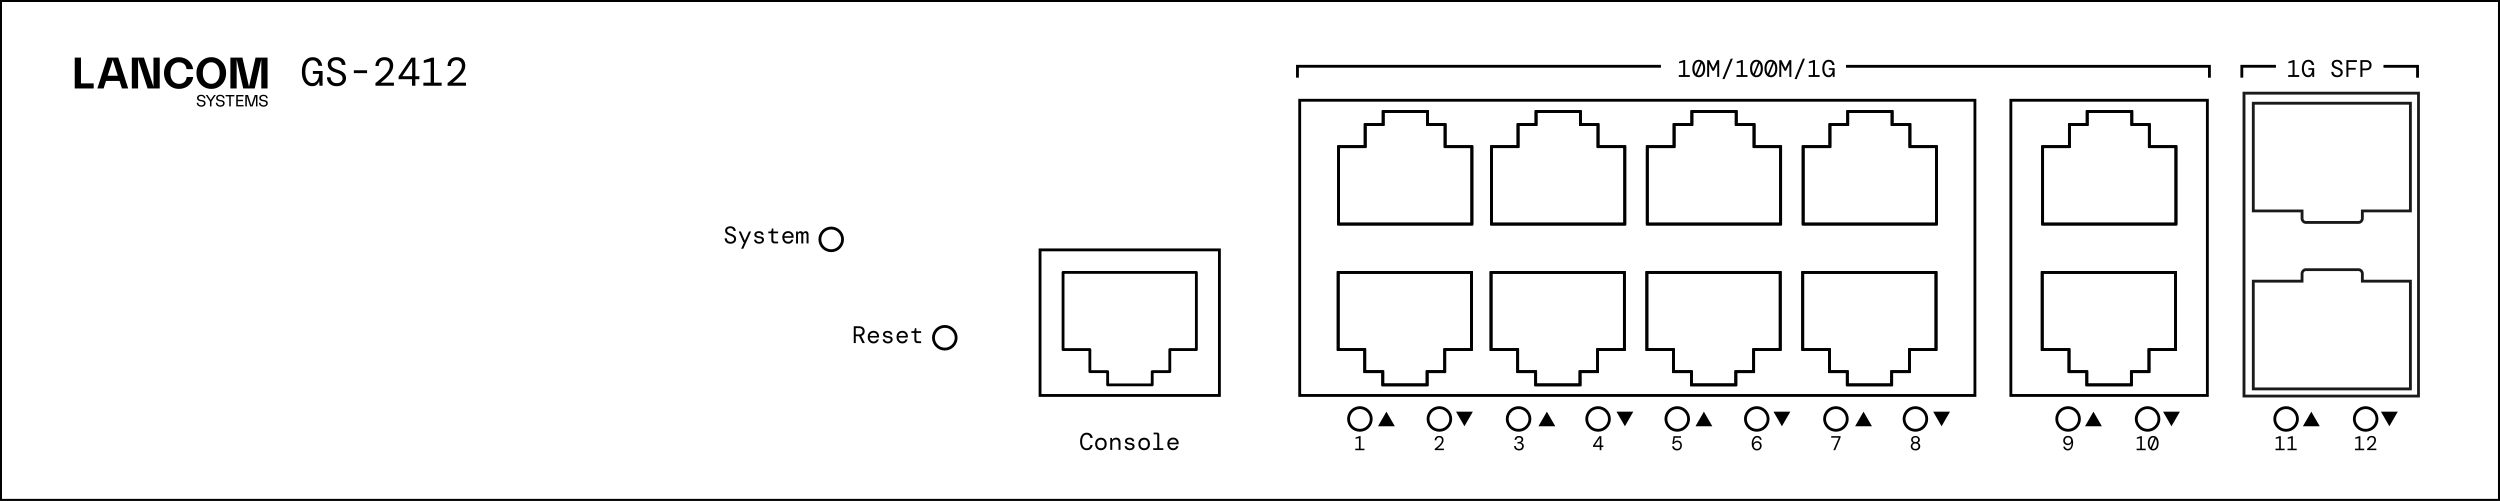 <?xml version="1.0" encoding="UTF-8"?>
<svg xmlns="http://www.w3.org/2000/svg" xml:space="preserve" style="enable-background:new 0 0 623.91 125.01" viewBox="0 0 623.91 125.01">
  <style>.st2{stroke:#000}.st2,.st3,.st5{fill:none;stroke-width:.709;stroke-miterlimit:10}.st3{stroke:#000;stroke-linecap:round;stroke-linejoin:round}.st5{stroke:#1a1a1a}.st7{display:none}.st8{fill:none;stroke:#b1b2b3;stroke-width:.567;stroke-miterlimit:22.926}.st10,.st8{display:inline}.st11{fill-rule:evenodd;clip-rule:evenodd;fill:#0c0}.st12{fill:none;stroke:#000;stroke-width:.85;stroke-linejoin:bevel;stroke-miterlimit:22.926}.st17{fill:#b2b2b2}.st18{stroke-linejoin:bevel}.st18,.st19{fill:none;stroke:#000;stroke-width:.709;stroke-miterlimit:22.926}</style>
  <g id="Gehäuse_1_">
    <path id="Gehäuse" d="M.14.14h623.62v124.72H.14z" style="fill-rule:evenodd;clip-rule:evenodd;fill:none;stroke:#000;stroke-width:.709;stroke-miterlimit:10"></path>
  </g>
  <g id="Ebene_1">
    <path d="M501.84 25.02h49.04v73.67h-49.04z" class="st2"></path>
    <path d="M520.79 96.05h11.13v-3.3h4.39v-5.51h6.63V67.98h-33.28v19.26h6.69v5.51h4.44z" class="st2"></path>
    <path d="M520.79 96.05h11.13v-3.3h4.39v-5.51h6.63V67.98h-33.28v19.26h6.69v5.51h4.44z" class="st3"></path>
    <path d="M520.89 27.83h11.13v3.25h4.38v5.51h6.64v19.33h-33.28V36.59h6.69v-5.51h4.44z" class="st2"></path>
    <path d="M520.89 27.83h11.13v3.25h4.38v5.51h6.64v19.33h-33.28V36.59h6.69v-5.51h4.44z" class="st3"></path>
    <path d="M603.22 23.61V98.5h-42.84V23.61h42.84m.7-.71h-44.26v76.3h44.26V22.9z" style="fill:#1a1a1a"></path>
    <path d="M601.54 25.76h-39.2v26.88h12.17v1.86c0 .56.42 1.01.93 1.01h13.19c.51 0 .93-.45.93-1.01v-1.86h11.99V25.76zM601.54 97.05h-39.2V70.17h12.17v-1.86c0-.56.42-1.01.93-1.01h13.19c.51 0 .93.45.93 1.01v1.86h11.99v26.88z" class="st5"></path>
    <path d="M324.36 25.02h168.51v73.67H324.36z" class="st2"></path>
    <path d="M383.24 96.05h11.08v-3.3h4.38v-5.51h6.69V67.98h-33.28v19.26h6.64v5.51h4.49z" class="st2"></path>
    <path d="M383.24 96.05h11.08v-3.3h4.38v-5.51h6.69V67.98h-33.28v19.26h6.64v5.51h4.49z" class="st3"></path>
    <path d="M422.12 96.05h11.08v-3.3h4.44v-5.51h6.64V67.98H411v19.26h6.64v5.51h4.48z" class="st2"></path>
    <path d="M422.12 96.05h11.08v-3.3h4.44v-5.51h6.64V67.98H411v19.26h6.64v5.51h4.48z" class="st3"></path>
    <path d="M461.02 96.05h11.07v-3.3h4.44v-5.51h6.63V67.98h-33.27v19.26h6.69v5.51h4.44z" class="st2"></path>
    <path d="M461.02 96.05h11.07v-3.3h4.44v-5.51h6.63V67.98h-33.27v19.26h6.69v5.51h4.44z" class="st3"></path>
    <path d="M383.34 27.83h11.08v3.25h4.39v5.51h6.68v19.33h-33.27V36.59h6.63v-5.51h4.49z" class="st2"></path>
    <path d="M383.34 27.83h11.08v3.25h4.39v5.51h6.68v19.33h-33.27V36.59h6.63v-5.51h4.49z" class="st3"></path>
    <path d="M345.09 96.05h11.07v-3.3h4.39v-5.51h6.68V67.98h-33.27v19.26h6.63v5.51h4.5z" class="st2"></path>
    <path d="M345.09 96.05h11.07v-3.3h4.39v-5.51h6.68V67.98h-33.27v19.26h6.63v5.51h4.5z" class="st3"></path>
    <path d="M345.19 27.83h11.07v3.25h4.39v5.51h6.68v19.33h-33.27V36.59h6.64v-5.51h4.49z" class="st2"></path>
    <path d="M345.19 27.83h11.07v3.25h4.39v5.51h6.68v19.33h-33.27V36.59h6.64v-5.51h4.49z" class="st3"></path>
    <path d="M422.23 27.83h11.07v3.25h4.45v5.51h6.63v19.33H411.1V36.59h6.69v-5.51h4.44z" class="st2"></path>
    <path d="M422.23 27.83h11.07v3.25h4.45v5.51h6.63v19.33H411.1V36.59h6.69v-5.51h4.44z" class="st3"></path>
    <path d="M461.12 27.83h11.08v3.25h4.44v5.51h6.63v19.33H450V36.59h6.68v-5.51h4.44z" class="st2"></path>
    <path d="M461.12 27.83h11.08v3.25h4.44v5.51h6.63v19.33H450V36.59h6.68v-5.51h4.44z" class="st3"></path>
    <path d="M259.56 62.36h44.76v36.33h-44.76z" class="st2"></path>
    <path d="M276.43 96.05h11.12v-3.3h4.39v-5.51h6.63V67.98H265.3v19.26h6.69v5.51h4.44z" style="fill:none"></path>
    <path d="M276.43 96.05h11.12v-3.3h4.39v-5.51h6.63V67.98H265.3v19.26h6.69v5.51h4.44z" class="st3"></path>
    <path d="M238.62 84.29c0-1.57-1.27-2.83-2.83-2.83-1.57 0-2.83 1.27-2.83 2.83 0 1.57 1.27 2.83 2.83 2.83s2.83-1.27 2.83-2.83zM210.27 59.74c0-1.57-1.27-2.83-2.83-2.83-1.57 0-2.83 1.27-2.83 2.83 0 1.57 1.27 2.83 2.83 2.83 1.56.01 2.83-1.26 2.83-2.83zM342.21 104.56c0-1.57-1.27-2.83-2.83-2.83-1.57 0-2.83 1.27-2.83 2.83 0 1.57 1.27 2.83 2.83 2.83s2.83-1.27 2.83-2.83zM362.05 104.56c0-1.57-1.27-2.83-2.83-2.83-1.57 0-2.83 1.27-2.83 2.83 0 1.57 1.27 2.83 2.83 2.83 1.57 0 2.83-1.27 2.83-2.83zM381.81 104.56c0-1.57-1.27-2.83-2.83-2.83-1.57 0-2.83 1.27-2.83 2.83 0 1.57 1.27 2.83 2.83 2.83s2.83-1.27 2.83-2.83zM401.65 104.56c0-1.57-1.27-2.83-2.83-2.83-1.57 0-2.83 1.27-2.83 2.83 0 1.57 1.27 2.83 2.83 2.83 1.57 0 2.83-1.27 2.83-2.83zM421.41 104.56c0-1.57-1.27-2.83-2.83-2.83s-2.83 1.27-2.83 2.83c0 1.57 1.27 2.83 2.83 2.83s2.83-1.27 2.83-2.83z" class="st18"></path>
    <circle cx="438.42" cy="104.56" r="2.83" class="st18" transform="rotate(-4.052 438.384 104.444)"></circle>
    <path d="M461.01 104.56c0-1.57-1.27-2.83-2.83-2.83-1.57 0-2.83 1.27-2.83 2.83 0 1.57 1.27 2.83 2.83 2.83s2.83-1.27 2.83-2.83zM480.85 104.56c0-1.57-1.27-2.83-2.83-2.83-1.57 0-2.83 1.27-2.83 2.83 0 1.57 1.27 2.83 2.83 2.83 1.57 0 2.83-1.27 2.83-2.83zM518.95 104.56c0-1.57-1.27-2.83-2.83-2.83-1.57 0-2.83 1.27-2.83 2.83 0 1.57 1.27 2.83 2.83 2.83s2.83-1.27 2.83-2.83zM538.79 104.56c0-1.57-1.27-2.83-2.83-2.83s-2.83 1.27-2.83 2.83c0 1.57 1.27 2.83 2.83 2.83s2.83-1.27 2.83-2.83zM573.36 104.56c0-1.57-1.27-2.83-2.83-2.83-1.57 0-2.83 1.27-2.83 2.83 0 1.57 1.27 2.83 2.83 2.83s2.83-1.27 2.83-2.83zM593.21 104.56c0-1.57-1.27-2.83-2.83-2.83s-2.83 1.27-2.83 2.83c0 1.57 1.27 2.83 2.83 2.83s2.83-1.27 2.83-2.83z" class="st18"></path>
    <path d="M348.1 106.38h-4.2l2.1-3.64zM365.47 106.38l2.1-3.64h-4.2zM229.07 85.63c-.27 0-.49-.07-.64-.2-.16-.13-.23-.37-.23-.71v-1.63h-.76v-.43h.45c.2 0 .32-.1.35-.3l.08-.46h.37v.76h1.19v.43h-1.19v1.63c0 .17.04.29.12.35.08.07.21.1.4.1h.67v.46h-.81zm-3.88-2.6c-.23 0-.43.07-.61.21a.93.93 0 0 0-.32.59h1.81c-.02-.25-.1-.44-.27-.58-.15-.15-.36-.22-.61-.22zm0 2.67c-.28 0-.53-.06-.74-.2a1.43 1.43 0 0 1-.51-.55c-.12-.23-.19-.51-.19-.82 0-.31.06-.58.18-.82.12-.23.29-.42.51-.55.22-.13.47-.2.76-.2.29 0 .53.07.74.2.2.13.36.3.47.51.11.21.16.44.16.68v.28h-2.31c.01.22.06.4.15.55.09.15.2.25.34.33.14.07.29.11.44.11.22 0 .39-.05.52-.14.12-.09.22-.22.28-.38h.5c-.07.28-.21.51-.43.7-.21.21-.5.3-.87.3zm-3.59 0c-.38 0-.69-.09-.92-.27-.23-.18-.36-.42-.39-.74h.52c.02.16.1.3.24.4.14.1.32.16.56.16.22 0 .39-.05.5-.14.11-.1.16-.21.16-.33 0-.17-.07-.28-.2-.34s-.33-.11-.59-.14c-.32-.04-.58-.12-.79-.26-.21-.14-.31-.34-.31-.61 0-.24.1-.45.31-.61.2-.16.48-.24.83-.24s.62.08.82.24c.2.16.31.38.34.68h-.5a.455.455 0 0 0-.21-.35.789.789 0 0 0-.47-.13c-.2 0-.35.04-.46.11-.11.07-.16.17-.16.29 0 .12.06.22.18.3.12.08.31.13.58.15.21.02.4.06.57.12.17.06.31.14.41.26.1.12.15.29.15.5 0 .18-.05.34-.15.48-.1.14-.24.25-.42.34-.16.09-.37.13-.6.13zm-3.6-2.67c-.23 0-.43.07-.61.21a.93.93 0 0 0-.32.59h1.81c-.02-.25-.1-.44-.27-.58-.16-.15-.36-.22-.61-.22zm0 2.67c-.28 0-.53-.06-.74-.2a1.43 1.43 0 0 1-.51-.55c-.12-.23-.19-.51-.19-.82 0-.31.06-.58.18-.82.12-.23.29-.42.51-.55.22-.13.47-.2.76-.2.29 0 .53.07.74.2.2.13.36.3.47.51.11.21.16.44.16.68v.28h-2.31c.01.22.06.4.15.55a.895.895 0 0 0 .78.44c.22 0 .39-.05.52-.14.12-.09.22-.22.28-.38h.5c-.07.28-.21.51-.43.7-.22.21-.51.3-.87.3zm-4.43-2.25h.77c.32 0 .55-.07.7-.22.15-.15.23-.33.23-.56 0-.24-.07-.43-.22-.57-.15-.14-.38-.21-.72-.21h-.76v1.56zm-.5 2.18v-4.2h1.29c.32 0 .59.05.8.16.21.11.37.25.47.44.1.19.16.4.16.63 0 .28-.07.52-.21.73-.14.21-.36.36-.65.44l.91 1.79h-.6l-.85-1.72H213.57v1.72h-.5zM198.67 60.75v-2.98h.41l.05.35h.03c.05-.12.13-.22.24-.3.11-.08.23-.12.39-.12.15 0 .28.04.39.11.11.07.18.18.23.31h.02c.05-.12.14-.22.25-.3a.74.74 0 0 1 .42-.12c.23 0 .4.08.51.23.11.15.17.36.17.62v2.2h-.49v-2.12c0-.14-.03-.26-.09-.34a.329.329 0 0 0-.28-.13c-.13 0-.24.05-.32.15-.08.1-.13.24-.13.43v2.02h-.5v-2.12c0-.14-.03-.26-.08-.34a.329.329 0 0 0-.28-.13c-.13 0-.24.05-.33.15-.09.1-.13.24-.13.43v2.02h-.48zm-1.99-2.6c-.23 0-.43.07-.61.21a.93.93 0 0 0-.32.59h1.81c-.02-.25-.1-.44-.27-.59a.918.918 0 0 0-.61-.21zm0 2.67c-.28 0-.53-.06-.74-.2a1.43 1.43 0 0 1-.51-.55c-.12-.23-.19-.51-.19-.82 0-.31.06-.59.18-.82.12-.23.29-.42.51-.55.22-.13.47-.19.76-.19s.53.06.74.19c.2.13.36.3.47.51s.16.44.16.68v.28h-2.31c.01.22.06.4.15.55a.895.895 0 0 0 .78.44c.22 0 .39-.05.52-.14.12-.09.22-.22.28-.38h.5c-.07.28-.21.51-.43.7-.21.21-.5.3-.87.3zm-3.31-.07c-.27 0-.49-.07-.64-.2-.16-.13-.23-.37-.23-.71v-1.63h-.76v-.43h.45c.2 0 .32-.1.35-.3l.08-.46h.38v.76h1.19v.43H193v1.63c0 .17.04.29.12.35.08.07.21.1.4.1h.67v.46h-.82zm-3.88.07c-.38 0-.69-.09-.92-.27-.23-.18-.36-.42-.39-.73h.52c.02.16.1.3.24.4.14.1.32.16.56.16.22 0 .39-.05.5-.14.11-.1.16-.21.16-.33 0-.17-.07-.28-.2-.35-.13-.06-.33-.11-.59-.14-.32-.04-.58-.12-.79-.26-.21-.14-.31-.34-.31-.61 0-.24.1-.45.31-.61.2-.16.48-.24.83-.24s.62.08.82.24c.2.16.31.38.34.68h-.5a.455.455 0 0 0-.21-.35.789.789 0 0 0-.47-.13c-.2 0-.35.04-.46.11-.11.07-.16.17-.16.29 0 .12.06.22.18.3.12.08.31.13.58.15.21.02.4.06.57.12.17.06.31.14.41.26.1.12.15.29.15.5 0 .18-.05.34-.15.48-.1.14-.24.25-.42.34-.16.09-.36.13-.6.13zm-4.53 1.25.73-1.61h-.17l-1.17-2.69h.55l.98 2.3 1.03-2.3h.53l-1.94 4.3h-.54zm-2.65-1.25c-.3 0-.55-.06-.77-.17a1.14 1.14 0 0 1-.5-.47c-.12-.2-.18-.43-.18-.7h.53c0 .24.09.45.24.62.16.17.39.26.69.26.28 0 .49-.07.64-.2.15-.13.22-.29.22-.48 0-.16-.04-.29-.11-.39-.07-.11-.19-.2-.35-.28-.16-.08-.38-.17-.65-.26-.38-.12-.66-.27-.84-.47-.18-.2-.26-.45-.26-.74 0-.2.05-.38.16-.54a1 1 0 0 1 .45-.38c.2-.09.43-.14.71-.14.26 0 .49.05.69.15.2.1.35.23.46.41.11.18.16.38.16.61h-.53a.7.7 0 0 0-.36-.6.894.894 0 0 0-.46-.11c-.22 0-.4.05-.55.16-.15.11-.22.25-.22.43 0 .14.03.26.1.35.07.1.17.18.33.26.15.08.36.16.62.25.24.08.45.17.63.28.17.11.31.24.4.39.09.16.14.35.14.58 0 .23-.06.43-.17.61-.12.18-.28.31-.49.42-.21.1-.46.15-.73.15zM292.77 109.68c-.23 0-.43.07-.61.21a.93.93 0 0 0-.32.59h1.81c-.02-.25-.1-.44-.27-.59a.887.887 0 0 0-.61-.21m0 2.67c-.28 0-.53-.06-.74-.2a1.43 1.43 0 0 1-.51-.55c-.12-.23-.19-.51-.19-.82 0-.31.06-.59.18-.82.12-.23.29-.42.51-.55.22-.13.47-.2.76-.2.29 0 .53.06.74.2.2.13.36.3.47.51.11.21.16.44.16.68v.28h-2.31c.01.22.06.4.15.55a.895.895 0 0 0 .78.44c.22 0 .39-.05.52-.14.12-.09.22-.22.28-.38h.5c-.07.28-.21.51-.43.7-.22.21-.51.3-.87.3zm-4.98-.07v-.43h1.01v-3.31c0-.1-.05-.15-.15-.15h-.76v-.43h.88c.17 0 .3.05.4.14.09.09.14.22.14.4v3.35h1.01v.43h-2.53zm-2.25-.41c.17 0 .33-.04.47-.11a.8.8 0 0 0 .33-.35c.08-.16.12-.36.12-.61s-.04-.45-.12-.61a.75.75 0 0 0-.33-.35.932.932 0 0 0-.47-.11c-.17 0-.32.04-.46.11-.14.08-.25.19-.34.35-.08.16-.13.36-.13.61 0 .37.09.64.27.82.19.17.41.25.66.25zm0 .48c-.28 0-.53-.06-.74-.19-.22-.13-.39-.31-.51-.54-.12-.23-.19-.51-.19-.82 0-.32.06-.59.19-.83.12-.23.29-.41.51-.54.22-.13.46-.19.74-.19.28 0 .53.06.74.19.22.13.39.31.51.54.12.23.19.51.19.83 0 .32-.06.59-.19.82-.12.23-.29.41-.51.54-.21.13-.46.19-.74.19zm-3.56 0c-.38 0-.69-.09-.92-.27-.23-.18-.36-.42-.39-.73h.52c.02.16.1.3.24.4.14.1.32.16.56.16.22 0 .39-.05.5-.14.11-.1.16-.21.16-.33 0-.17-.07-.28-.2-.35-.13-.06-.33-.11-.59-.14-.32-.04-.58-.12-.79-.26-.21-.14-.31-.34-.31-.61 0-.24.1-.45.31-.61.2-.16.48-.24.83-.24s.62.08.82.24c.2.16.31.38.34.68h-.5a.455.455 0 0 0-.21-.35.789.789 0 0 0-.47-.13c-.2 0-.35.04-.46.11-.11.07-.16.17-.16.29 0 .12.06.22.18.3.12.08.31.13.58.15.21.02.4.06.57.12.17.06.31.14.41.26.1.12.15.29.15.5 0 .18-.05.34-.15.48-.1.14-.24.25-.42.34-.16.09-.37.13-.6.13zm-4.9-.07v-2.98h.42l.05.45h.03c.08-.14.21-.27.38-.37.17-.1.37-.15.59-.15.36 0 .64.11.82.32.18.22.27.53.27.94v1.79h-.5v-1.73c0-.26-.06-.47-.17-.62-.12-.15-.3-.23-.54-.23-.24 0-.44.08-.6.24-.16.16-.25.39-.25.7v1.63h-.5zm-2.33-.41c.17 0 .33-.04.47-.11a.8.8 0 0 0 .33-.35c.08-.16.12-.36.12-.61s-.04-.45-.12-.61a.75.75 0 0 0-.33-.35.932.932 0 0 0-.47-.11c-.17 0-.32.04-.46.11-.14.08-.25.19-.34.35-.08.16-.13.36-.13.61 0 .37.09.64.27.82.19.17.41.25.66.25zm0 .48c-.28 0-.53-.06-.74-.19-.22-.13-.39-.31-.51-.54-.12-.23-.19-.51-.19-.82 0-.32.06-.59.19-.83.12-.23.29-.41.51-.54.22-.13.46-.19.74-.19.28 0 .53.06.74.19.22.13.39.31.51.54.12.23.19.51.19.83 0 .32-.06.59-.19.82-.12.23-.29.41-.51.54-.21.13-.46.19-.74.19zm-3.56 0c-.34 0-.63-.09-.88-.27-.25-.18-.43-.43-.56-.76-.13-.32-.19-.71-.19-1.15 0-.44.07-.82.19-1.14.13-.33.32-.58.56-.76.25-.18.54-.27.88-.27.43 0 .78.12 1.04.36s.42.55.46.95h-.56c-.04-.24-.14-.43-.3-.59-.16-.16-.38-.24-.65-.24-.35 0-.62.15-.82.45-.2.3-.3.72-.3 1.25s.1.95.3 1.25c.2.3.47.45.82.45.28 0 .5-.08.66-.23.15-.15.25-.35.29-.59h.56c-.06.4-.22.71-.48.95-.25.23-.59.34-1.02.34zM338.24 112.35v-.38h.9v-2.62l-.85.16v-.32l.99-.34h.28v3.12h.96v.38zM111.7 21.39v-.66c.72-.57 1.35-1.1 1.88-1.58.54-.48.95-.94 1.25-1.39.29-.45.44-.9.44-1.37 0-.42-.12-.75-.36-.99s-.55-.37-.96-.37c-.31 0-.57.07-.78.2-.21.13-.37.31-.48.53-.11.22-.16.46-.16.71h-.83c.01-.46.11-.85.3-1.18.2-.33.46-.58.8-.76.34-.17.72-.26 1.14-.26.69 0 1.22.19 1.6.57.38.38.57.89.57 1.53 0 .42-.09.82-.27 1.2-.18.38-.42.75-.72 1.11-.3.35-.64.69-1.01 1.02-.37.33-.75.64-1.13.94h3.32v.75h-4.6zm-6.04 0v-.76h1.81v-5.25l-1.71.33v-.64l1.99-.68h.56v6.24h1.91v.76h-4.56zm-5.25-2.38h2.45v-3.64l-2.45 3.64zm2.41 2.38v-1.62h-3.35v-.65l3.19-4.73h1v4.62h1v.76h-1v1.62h-.84zm-9.12 0v-.66c.72-.57 1.35-1.1 1.88-1.58.54-.48.95-.94 1.25-1.39.29-.45.44-.9.44-1.37 0-.42-.12-.75-.36-.99s-.55-.37-.96-.37c-.31 0-.57.07-.78.2-.21.13-.37.31-.48.53-.11.22-.16.46-.16.71h-.83c.01-.46.11-.85.31-1.18.2-.33.46-.58.8-.76.34-.17.72-.26 1.14-.26.69 0 1.22.19 1.6.57.38.38.57.89.57 1.53 0 .42-.09.82-.27 1.2-.18.38-.42.75-.72 1.11-.3.35-.64.69-1.01 1.02-.37.33-.75.64-1.13.94h3.32v.75H93.7zm-5.39-3.14v-.72h3.3v.72h-3.3zm-4.28 3.26c-.49 0-.92-.09-1.28-.28a2.11 2.11 0 0 1-.84-.78c-.2-.33-.3-.72-.3-1.17h.88c.01.4.14.75.41 1.04.26.29.64.43 1.14.43.46 0 .82-.11 1.07-.34.25-.22.38-.49.38-.8 0-.26-.06-.48-.18-.66-.12-.18-.31-.33-.58-.47-.27-.14-.63-.28-1.09-.43-.64-.19-1.11-.46-1.4-.79-.29-.33-.44-.75-.44-1.24 0-.33.09-.63.26-.9s.42-.48.75-.63c.33-.15.72-.23 1.19-.23.44 0 .82.08 1.16.24.33.16.59.39.77.69.18.29.28.63.28 1.01h-.91c0-.19-.05-.37-.15-.55-.1-.18-.25-.33-.45-.45s-.45-.18-.76-.18c-.37 0-.67.09-.92.26-.25.18-.37.42-.37.73 0 .23.05.43.16.59.11.16.29.3.55.44.25.13.6.27 1.03.41.41.13.76.29 1.05.46.29.18.51.4.67.66.16.26.24.58.24.97 0 .38-.1.72-.29 1.01-.19.29-.46.52-.81.7-.36.18-.76.26-1.22.26zm-6.14 0c-.49 0-.93-.14-1.32-.43s-.69-.71-.91-1.24c-.22-.54-.32-1.19-.32-1.94s.11-1.39.33-1.93c.22-.54.53-.96.93-1.25.4-.29.88-.44 1.44-.44.66 0 1.2.19 1.61.58.42.39.66.91.74 1.56h-.93c-.07-.4-.22-.73-.46-.98-.24-.25-.56-.38-.96-.38-.57 0-1.02.25-1.35.75-.33.5-.49 1.19-.49 2.08 0 .9.16 1.6.49 2.09.33.49.75.74 1.27.74.37 0 .68-.11.92-.33.24-.22.42-.51.55-.86.12-.35.19-.71.21-1.09h-1.56v-.72h2.42v3.67h-.77l-.07-1.06h-.04c-.14.36-.35.65-.61.86-.28.22-.65.32-1.12.32zM20.21 14.38h-1.56v7.7h4.73v-1.27h-3.17zM38.3 21.63l-2.38-7.25H32.9v7.7h1.56v-7.25l2.38 7.25h3.02v-7.7H38.3zM29.51 14.38h-2.74l-2.47 7.69h1.56l.6-1.88h3.37l.6 1.88h1.56l-2.48-7.69zm-2.64 4.52 1.27-3.96 1.27 3.96h-2.54zM45.99 20.47c-.33.3-.75.45-1.26.45-.67 0-1.2-.24-1.6-.71-.4-.48-.6-1.13-.6-1.97 0-.84.19-1.5.58-1.97.39-.48.9-.71 1.55-.71.54 0 .96.14 1.29.43.32.29.53.71.61 1.27h1.62c-.05-.45-.18-.86-.4-1.23-.21-.37-.48-.68-.79-.94-.32-.26-.68-.46-1.09-.6-.41-.14-.84-.21-1.28-.21-.54 0-1.04.1-1.49.31-.45.21-.84.49-1.17.84-.32.35-.58.77-.76 1.25-.18.48-.27 1-.27 1.55s.09 1.07.27 1.55c.18.48.44.9.76 1.25.33.35.72.63 1.18.84.46.21.96.31 1.5.31.45 0 .87-.07 1.28-.21.41-.14.77-.33 1.09-.59.32-.26.59-.57.8-.94.21-.37.34-.78.4-1.23h-1.62c-.07.55-.27.96-.6 1.26M56.15 16.68c-.18-.48-.43-.9-.76-1.25a3.64 3.64 0 0 0-1.16-.84c-.45-.21-.95-.31-1.5-.31s-1.05.1-1.5.31c-.45.21-.84.49-1.17.84-.32.35-.58.77-.76 1.25-.18.48-.27 1-.27 1.55s.09 1.07.27 1.55c.18.48.43.9.76 1.25.32.35.71.63 1.17.84.45.21.95.31 1.5.31s1.05-.1 1.5-.31c.45-.21.84-.49 1.16-.84.32-.35.58-.77.76-1.25.18-.48.27-1 .27-1.55s-.09-1.07-.27-1.55m-1.93 3.52c-.4.48-.9.71-1.5.71s-1.1-.24-1.5-.71c-.4-.48-.6-1.13-.6-1.97 0-.84.2-1.5.6-1.97.4-.48.9-.71 1.5-.71s1.1.24 1.5.71c.4.48.6 1.13.6 1.97 0 .84-.2 1.5-.6 1.97zM59.06 14.83l1.64 7.25h2.87l1.64-7.25v7.25h1.56v-7.7h-3l-1.63 7.25-1.64-7.25h-3v7.7h1.56zM50.47 24.97l-.36-.06c-.29-.05-.54-.16-.54-.46 0-.3.25-.47.64-.47s.65.16.67.54h.38c-.02-.59-.5-.87-1.06-.87-.55 0-1.02.28-1.02.81s.41.72.79.79l.36.06c.3.05.57.16.57.47 0 .31-.24.51-.66.51-.42 0-.74-.19-.77-.65h-.37c.02.69.56.99 1.15.99.59 0 1.04-.31 1.04-.85.01-.54-.4-.73-.82-.81M55.24 24.97l-.36-.06c-.29-.05-.54-.16-.54-.46 0-.3.25-.47.64-.47s.65.16.67.54h.38c-.02-.59-.5-.87-1.06-.87-.55 0-1.02.28-1.02.81s.41.72.79.79l.36.06c.3.05.57.16.57.47 0 .31-.24.51-.66.51-.42 0-.74-.19-.77-.65h-.38c.02.69.56.99 1.15.99.59 0 1.04-.31 1.04-.85.02-.54-.39-.73-.81-.81M56.3 24.05h.91v2.51h.38v-2.51h.91v-.34h-2.2zM59.34 25.25h1.29v-.34h-1.29v-.86h1.43v-.34h-1.81v2.85h1.83v-.34h-1.45zM62.74 26.3l-.84-2.59h-.68v2.85h.38v-2.59l.84 2.59h.6l.84-2.59v2.59h.37v-2.85h-.67zM66.01 24.97l-.36-.06c-.29-.05-.54-.16-.54-.46 0-.3.25-.47.64-.47s.65.16.67.54h.38c-.02-.59-.5-.87-1.06-.87-.55 0-1.02.28-1.02.81s.41.72.79.79l.36.06c.3.05.57.16.57.47 0 .31-.24.51-.66.51-.42 0-.74-.19-.77-.65h-.38c.02.69.56.99 1.15.99.59 0 1.04-.31 1.04-.85.02-.54-.39-.73-.81-.81M52.59 24.94l-.82-1.23h-.43l1.06 1.59v1.26h.38V25.3l1.07-1.59h-.43zM589.58 17.08h.88c.3 0 .52-.08.66-.23.14-.15.22-.35.22-.58 0-.24-.07-.44-.22-.59-.14-.15-.36-.23-.66-.23h-.88v1.63zm-.51 2.12V15h1.4c.32 0 .58.06.79.17.2.12.35.27.45.46.1.19.14.4.14.64 0 .23-.05.44-.14.64-.1.19-.25.35-.45.46-.2.12-.47.17-.79.17h-.89v1.66h-.51zm-3.49 0V15h2.62v.47h-2.12v1.46h1.81v.45h-1.81v1.82h-.5zm-2.31.07c-.3 0-.55-.06-.77-.17a1.14 1.14 0 0 1-.5-.47c-.12-.2-.18-.43-.18-.7h.53c0 .24.08.45.24.62.16.17.39.26.69.26.28 0 .49-.07.64-.2.15-.13.22-.29.22-.48 0-.16-.04-.29-.11-.39-.07-.11-.19-.2-.35-.28-.16-.08-.38-.17-.65-.26-.38-.12-.66-.27-.84-.47-.18-.2-.26-.45-.26-.74 0-.2.05-.38.16-.54a1 1 0 0 1 .45-.38c.2-.09.43-.14.71-.14.26 0 .5.05.69.15.2.1.35.23.46.41.11.18.17.38.17.61h-.53a.7.7 0 0 0-.36-.6.894.894 0 0 0-.46-.11c-.22 0-.4.05-.55.16-.15.11-.22.25-.22.43 0 .14.03.26.1.35.07.1.18.18.33.26.15.08.36.16.62.25.24.08.45.17.63.28.17.11.31.24.4.39.09.16.14.35.14.58 0 .23-.06.43-.17.61-.12.18-.28.32-.49.42-.22.1-.46.15-.74.15zm-7.28 0c-.3 0-.56-.09-.79-.26-.23-.17-.41-.42-.54-.75-.13-.32-.2-.71-.2-1.16 0-.45.07-.83.2-1.16.13-.32.32-.57.56-.75.24-.18.53-.26.86-.26.4 0 .72.12.97.35.25.23.4.54.45.94h-.56c-.04-.24-.13-.44-.28-.59a.783.783 0 0 0-.58-.23c-.34 0-.61.15-.81.45-.2.3-.29.72-.29 1.25 0 .54.1.96.29 1.25.2.3.45.44.76.44.22 0 .41-.07.55-.2.14-.13.25-.31.33-.52.07-.21.12-.43.12-.65h-.94V17h1.45v2.2h-.46l-.04-.64h-.02c-.08.22-.21.39-.37.52s-.38.19-.66.19zm-4.94-.07v-.46h1.09v-3.15l-1.03.2v-.38l1.19-.41h.34v3.74h1.15v.46h-2.74z"></path>
    <path d="M559.48 19.38v-2.84h8.51M603.33 19.39v-2.84h-8.5" class="st19"></path>
    <path d="M358.06 112.35v-.33c.36-.29.67-.55.94-.79.27-.24.48-.47.62-.7.15-.22.22-.45.22-.69 0-.21-.06-.38-.18-.5a.649.649 0 0 0-.48-.18c-.15 0-.28.03-.39.1-.11.07-.19.16-.24.27-.05.11-.08.23-.08.36h-.42c0-.23.05-.43.15-.59.1-.17.23-.29.4-.38.17-.09.36-.13.57-.13.34 0 .61.09.8.28.19.19.28.44.28.76 0 .21-.04.41-.13.6s-.21.38-.36.55c-.15.18-.32.35-.5.51-.19.16-.38.32-.57.47h1.66v.38h-2.29zM388.14 106.38h-4.2l2.1-3.64zM405.52 106.38l2.09-3.64h-4.19zM427.33 106.38h-4.2l2.1-3.64zM444.7 106.38l2.1-3.64h-4.2zM467.17 106.38h-4.2l2.1-3.64zM484.55 106.38l2.1-3.64h-4.2zM524.55 106.38h-4.2l2.1-3.64zM541.92 106.38l2.1-3.64h-4.2zM578.92 106.38h-4.2l2.1-3.64zM596.3 106.38l2.1-3.64h-4.2zM379.1 112.41c-.23 0-.44-.04-.62-.13-.18-.08-.33-.21-.44-.37a1.12 1.12 0 0 1-.18-.6h.43c.01.2.08.37.22.51s.34.21.58.21c.24 0 .43-.06.57-.19.13-.12.2-.3.2-.51 0-.15-.04-.27-.11-.37a.704.704 0 0 0-.31-.22c-.13-.05-.27-.07-.43-.07h-.3v-.38h.26c.23 0 .41-.05.54-.14.14-.1.2-.24.2-.42 0-.16-.05-.29-.16-.39-.11-.1-.26-.15-.46-.15-.19 0-.35.05-.47.16a.6.6 0 0 0-.2.42H378c.01-.19.06-.36.15-.5s.22-.26.38-.34c.16-.08.35-.12.56-.12.23 0 .42.04.58.12a.84.84 0 0 1 .47.77c0 .17-.05.33-.16.46s-.23.22-.38.28v.03c.2.06.36.16.49.31.13.14.19.33.19.57 0 .2-.05.39-.14.55-.09.16-.23.29-.41.39-.18.07-.39.12-.63.12M398.02 111.16h1.22v-1.82l-1.22 1.82zm1.21 1.19v-.81h-1.68v-.32l1.59-2.36h.5v2.31h.5v.38h-.5v.81h-.41zM418.53 112.41c-.24 0-.45-.05-.62-.14-.17-.09-.31-.21-.41-.36-.1-.15-.16-.33-.18-.53h.43c.03.19.12.34.26.46s.32.18.53.18c.25 0 .45-.08.59-.24.14-.16.21-.37.21-.61 0-.26-.07-.46-.22-.61a.769.769 0 0 0-.57-.22c-.19 0-.35.04-.48.13s-.24.19-.32.32h-.4l.3-1.93h1.87v.38h-1.54l-.19 1.04h.03a1.07 1.07 0 0 1 .77-.32c.23 0 .43.05.6.15.17.1.31.24.4.42.1.18.15.39.15.64 0 .23-.05.43-.14.62-.09.19-.23.34-.41.45s-.41.17-.66.17M438.46 112.03c.23 0 .42-.07.56-.22a.77.77 0 0 0 .21-.55c0-.22-.07-.41-.21-.55-.14-.15-.33-.22-.56-.22a.744.744 0 0 0-.67.37c-.06.12-.1.25-.1.4 0 .15.03.28.1.39a.7.7 0 0 0 .27.27c.11.08.24.11.4.11m.03.38c-.31 0-.56-.07-.75-.22-.19-.15-.33-.35-.43-.6-.09-.25-.14-.54-.14-.85 0-.38.05-.72.16-1.01.11-.29.26-.52.46-.69.2-.16.44-.25.73-.25.22 0 .41.04.57.13a1.017 1.017 0 0 1 .54.84h-.4a.64.64 0 0 0-.24-.42.741.741 0 0 0-.47-.16c-.17 0-.32.05-.46.16s-.25.27-.34.48c-.09.22-.14.5-.15.83h.03c.08-.14.19-.27.35-.38a.99.99 0 0 1 .58-.16c.21 0 .4.05.56.14a1.114 1.114 0 0 1 .55.98c0 .21-.05.41-.14.59-.09.18-.23.32-.41.43-.16.11-.37.16-.6.16zM457.54 112.35l1.37-3.12H457v-.38h2.34v.34l-1.35 3.16zM478.03 112.03c.22 0 .4-.06.54-.17.14-.12.21-.28.21-.5 0-.22-.07-.38-.21-.5-.14-.12-.32-.17-.54-.17s-.4.06-.54.17c-.14.11-.21.28-.21.5 0 .22.07.39.21.5.14.12.32.17.54.17m0-1.7c.21 0 .37-.05.49-.16s.18-.25.18-.42c0-.17-.06-.31-.18-.42-.12-.11-.28-.16-.49-.16-.21 0-.37.05-.49.16s-.18.25-.18.42c0 .17.06.31.18.42.12.11.29.16.49.16zm0 2.08c-.23 0-.44-.04-.61-.13-.17-.09-.31-.21-.41-.36a.93.93 0 0 1-.15-.52c0-.22.06-.41.17-.56a.96.96 0 0 1 .41-.32v-.02a.853.853 0 0 1-.35-.3.8.8 0 0 1-.13-.46c0-.17.04-.33.13-.47.09-.14.21-.25.38-.34.16-.08.35-.12.57-.12.21 0 .4.04.56.12.16.08.29.2.38.34.09.14.14.3.14.47 0 .18-.04.33-.13.46s-.21.23-.35.3v.02c.15.06.29.17.41.32s.17.34.17.56c0 .2-.05.37-.15.52-.1.15-.24.27-.41.36-.19.09-.39.13-.63.13zM516.1 110.71c.23 0 .42-.07.56-.22.14-.15.21-.33.21-.55s-.07-.4-.21-.55c-.14-.15-.33-.22-.56-.22-.23 0-.42.07-.56.22a.77.77 0 0 0-.21.55c0 .22.07.41.21.55.14.15.33.22.56.22m-.04 1.7c-.21 0-.4-.04-.57-.13-.16-.08-.3-.2-.39-.34a.963.963 0 0 1-.17-.49h.41c.03.18.11.32.24.42.13.11.29.16.49.16.26 0 .48-.12.64-.36.17-.24.26-.61.29-1.12h-.03c-.09.16-.21.28-.35.39-.14.1-.34.15-.59.15a1.103 1.103 0 0 1-.97-.55c-.1-.17-.15-.36-.15-.58 0-.21.05-.41.14-.59.1-.18.23-.32.41-.43.18-.11.38-.16.61-.16.44 0 .77.15.98.45.22.3.32.71.32 1.22 0 .38-.05.72-.15 1.01-.1.29-.25.52-.45.69-.19.18-.43.26-.71.26zM537.37 112.03c.18 0 .33-.06.47-.17.14-.12.24-.28.32-.49.08-.21.11-.47.11-.76 0-.23-.02-.43-.07-.61s-.12-.33-.2-.46l-.97 2.41c.1.05.21.08.34.08m-.91-1.43c0 .23.02.43.07.61s.12.33.2.46l.97-2.4a.665.665 0 0 0-.34-.09c-.18 0-.33.06-.47.17-.14.12-.24.28-.32.49-.07.22-.11.47-.11.76zm.91 1.81c-.26 0-.5-.07-.7-.22-.2-.15-.36-.36-.47-.62-.11-.27-.17-.59-.17-.97s.06-.69.17-.96c.11-.27.27-.48.47-.63.2-.15.43-.22.7-.22.27 0 .5.07.7.22.2.15.36.36.47.63.11.27.17.59.17.96s-.06.7-.17.97c-.11.27-.27.48-.47.62-.2.15-.44.22-.7.22zm-4.15-.06v-.38h.9v-2.62l-.85.17v-.32l.99-.34h.28v3.12h.96v.38h-2.28zM570.89 112.35v-.38h.9v-2.62l-.85.17v-.32l.99-.34h.28v3.12h.96v.38h-2.28zm-3 0v-.38h.9v-2.62l-.85.17v-.32l.99-.34h.28v3.12h.95v.38h-2.27zM590.75 112.35v-.33c.36-.29.67-.55.94-.79.27-.24.48-.47.62-.7.15-.22.22-.45.22-.69 0-.21-.06-.38-.18-.5a.649.649 0 0 0-.48-.18c-.15 0-.28.03-.39.1-.11.07-.19.16-.24.27-.05.11-.08.23-.08.36h-.41c0-.23.05-.43.15-.59.1-.17.23-.29.4-.38.17-.09.36-.13.57-.13.34 0 .61.09.8.28.19.19.28.44.28.76 0 .21-.04.41-.13.6s-.21.38-.36.55c-.15.18-.32.35-.5.51-.19.16-.38.32-.57.47h1.66v.38h-2.3zm-3.02 0v-.38h.9v-2.62l-.85.17v-.32l1-.34h.28v3.12h.96v.38h-2.29zM456.31 19.27c-.3 0-.56-.09-.79-.26-.23-.17-.41-.42-.54-.75-.13-.32-.2-.71-.2-1.16 0-.45.07-.83.2-1.16.13-.32.32-.57.56-.75.24-.18.53-.26.86-.26.4 0 .72.12.97.35.25.23.4.54.45.94h-.56c-.04-.24-.13-.44-.28-.59a.783.783 0 0 0-.58-.23c-.34 0-.61.15-.81.45-.2.3-.29.72-.29 1.25 0 .54.1.96.29 1.25.2.3.45.44.76.44.22 0 .41-.07.55-.2.14-.13.25-.31.33-.52.07-.21.12-.43.12-.65h-.94V17h1.45v2.2h-.46l-.04-.64h-.02c-.08.22-.21.39-.37.52s-.38.19-.66.19m-4.94-.07v-.46h1.09v-3.15l-1.03.2v-.38l1.19-.41h.34v3.74h1.15v.46h-2.74zm-3.52.54 2.08-5.1h.53l-2.08 5.1h-.53zm-3.8-.54V15h.54l.96 2 .96-2h.54v4.2h-.49v-3.23l-.82 1.7h-.38l-.82-1.69v3.22h-.49zm-2.1-.39c.21 0 .4-.07.56-.21.16-.14.29-.34.38-.59.09-.26.14-.56.14-.91 0-.27-.03-.52-.09-.73-.06-.22-.14-.4-.24-.55l-1.17 2.89c.14.06.27.1.42.1zm-1.08-1.71c0 .27.03.52.09.74.06.22.14.4.24.55l1.16-2.89a.804.804 0 0 0-.41-.1c-.21 0-.4.07-.56.21-.16.14-.29.33-.38.59-.1.24-.14.55-.14.9zm1.08 2.17c-.32 0-.6-.09-.84-.26-.24-.18-.43-.43-.56-.75-.13-.32-.2-.71-.2-1.16 0-.45.07-.83.2-1.16.13-.32.32-.57.56-.75.24-.18.52-.26.84-.26.32 0 .6.09.84.26.24.18.43.43.56.75.13.32.2.71.2 1.16 0 .45-.07.83-.2 1.16-.13.32-.32.57-.56.75-.24.17-.52.26-.84.26zm-3.6-.46c.21 0 .4-.07.56-.21.16-.14.29-.34.38-.59.09-.26.14-.56.14-.91 0-.27-.03-.52-.09-.73-.06-.22-.14-.4-.24-.55l-1.17 2.89c.14.06.27.1.42.1zm-1.08-1.71c0 .27.03.52.09.74.06.22.14.4.24.55l1.16-2.89a.804.804 0 0 0-.41-.1c-.21 0-.4.07-.56.21-.16.14-.29.33-.38.59-.1.24-.14.55-.14.9zm1.08 2.17c-.32 0-.59-.09-.84-.26-.24-.18-.43-.43-.56-.75-.13-.32-.2-.71-.2-1.16 0-.45.07-.83.2-1.16.13-.32.32-.57.56-.75.24-.18.52-.26.84-.26.32 0 .6.09.84.26.24.18.43.43.56.75.13.32.2.71.2 1.16 0 .45-.07.83-.2 1.16-.13.32-.32.57-.56.75-.24.17-.52.26-.84.26zm-4.98-.07v-.46h1.09v-3.15l-1.03.2v-.38l1.19-.41h.34v3.74h1.15v.46h-2.74zm-3.52.54 2.08-5.1h.53l-2.08 5.1h-.53zm-3.8-.54V15h.54l.96 2 .96-2h.54v4.2h-.49v-3.23l-.82 1.7h-.38l-.82-1.69v3.22h-.49zm-2.1-.39c.21 0 .4-.07.56-.21.16-.14.29-.34.38-.59.09-.26.14-.56.14-.91 0-.27-.03-.52-.09-.73-.06-.22-.14-.4-.24-.55l-1.17 2.89c.14.06.27.1.42.1zm-1.08-1.71c0 .27.03.52.09.74.06.22.14.4.24.55l1.16-2.89a.804.804 0 0 0-.41-.1c-.21 0-.4.07-.56.21-.16.14-.29.33-.38.59-.1.24-.14.55-.14.9zm1.08 2.17c-.32 0-.6-.09-.84-.26-.24-.18-.43-.43-.56-.75-.13-.32-.2-.71-.2-1.16 0-.45.07-.83.2-1.16.13-.32.32-.57.56-.75.24-.18.52-.26.84-.26.32 0 .6.09.84.26.24.18.43.43.56.75.13.32.2.71.2 1.16 0 .45-.07.83-.2 1.16-.13.32-.32.57-.56.75-.24.17-.52.26-.84.26zm-4.98-.07v-.46h1.09v-3.15l-1.03.2v-.38l1.19-.41h.34v3.74h1.15v.46h-2.74z"></path>
    <path d="M323.8 19.38v-2.84h90.71M551.39 19.39v-2.84h-90.7" class="st19"></path>
  </g>
</svg>
